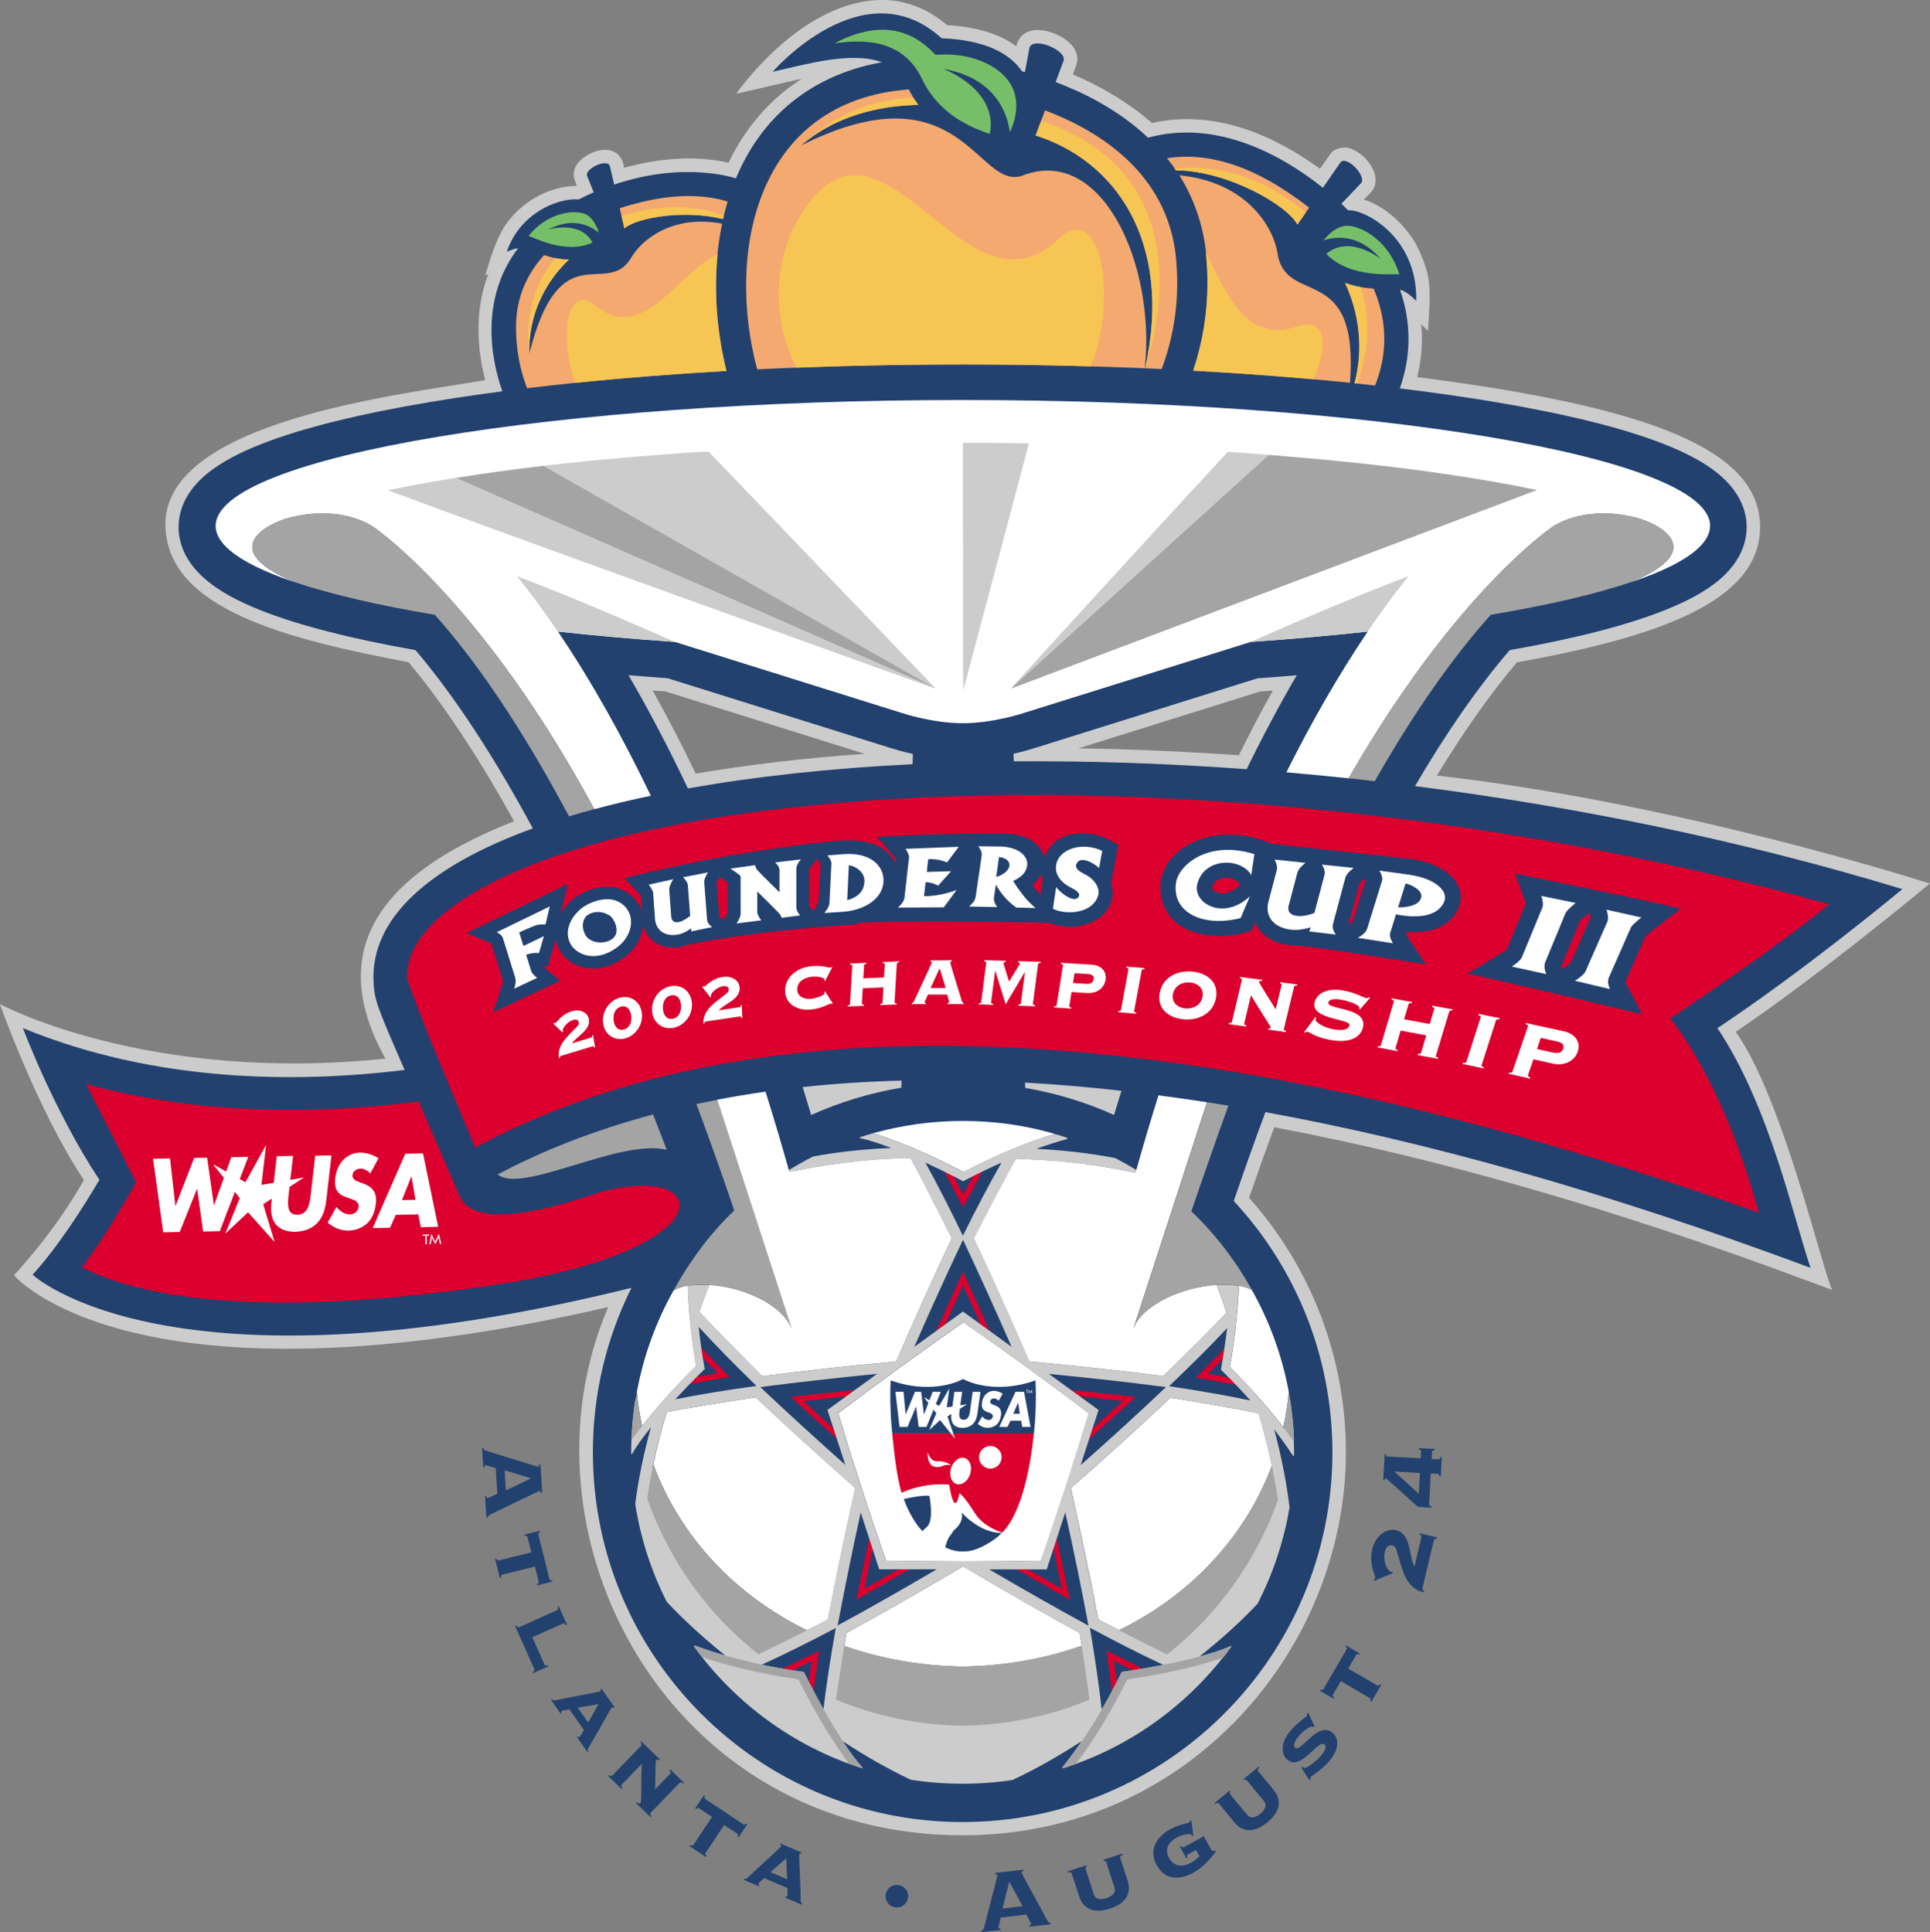<?xml version="1.0" encoding="UTF-8"?>
<!-- Created with Inkscape (http://www.inkscape.org/) -->
<svg width="49.952mm" height="50.015mm" version="1.1" viewBox="0 0 49.952 50.015" xmlns="http://www.w3.org/2000/svg">
 <rect x="0" y="0" width="49.952" height="50.015" fill="#808080" stroke="none"/>
 <g transform="translate(157.9 -17.909)">
  <path d="m-107.95 40.781s-6.473-2.09-12.76-2.796c0.687-1.133 1.382-2.116 2.07-2.93 3.683-0.661 6.294-1.584 6.294-3.503 0-1.98-2.768-3.1-8.874-3.881 0.131-0.53 0.14-0.987 0.104-1.367 0.076 0.075 0.175 0.171 0.175 0.171 0.074-1.144 0.089-1.396-0.26-2.148-0.206-0.434-0.749-1.05-1.399-1.252 0.19-0.2 0.295-0.255 0.303-0.508 8e-3 -0.256-0.254-0.672-0.655-0.815-0.184-0.066-0.429 0.019-0.5 0.121-0.126 0.18-0.159 0.223-0.284 0.403-0.048-0.034-0.083-0.058-0.1-0.069-1.175-0.83-2.333-1.238-3.443-1.214-0.272 6e-3 -0.542 0.041-0.807 0.1-0.507-0.451-1.237-0.917-2.047-1.257 0.053-0.142 0.117-0.287 0.117-0.395 0-0.105-0.035-0.212-0.104-0.31-0.198-0.279-0.689-0.488-1.03-0.438-0.318 0.047-0.419 0.277-0.445 0.415-0.43-0.32-1.029-0.503-1.79-0.548-0.557-0.47-1.183-0.691-1.862-0.646-2.029 0.136-3.597 2.421-3.597 2.421s1.594-0.367 1.698-0.39c-0.811 0.518-1.459 1.259-1.899 2.178-1.171-0.273-2.281 0.021-2.701 0.128-0.023-0.099-0.03-0.14-0.046-0.179-0.067-0.168-0.213-0.266-0.393-0.283-0.274-0.025-0.642 0.155-0.788 0.385-0.152 0.241-0.046 0.414 3e-3 0.536-6e-3 0.003-0.013 0.006-0.019 0.009-0.755 0.019-1.389 0.441-1.748 0.906-0.324 0.406-0.494 1.055-0.603 1.409 0 0 0.065-0.028 0.082-0.035-0.344 0.864-0.313 1.869-0.083 2.749-2.226 0.385-8.38 1.065-8.277 3.802 0.08 2.141 3.151 2.904 6.293 3.502 0.638 0.761 1.597 2.064 2.729 4.116-4.043 1.587-4.667 3.742-3.329 6.145-6.184 0.642-9.978-1.412-9.978-1.412s0.979 2.766 2.174 4.555c-0.755 1.35-1.809 2.464-1.809 2.464s3.041 3.664 15.38 0.823c-2.515 5.846 1.484 13.675 9.176 13.675 5.879 0 9.916-4.869 9.916-9.915 0-2.439-0.888-4.77-2.505-6.587 0.214-0.623 0.432-1.235 0.65-1.826 4.202 0.788 8.83 2.119 13.764 3.959l0.682 0.255c-0.234-0.4-1.273-4.965-2.5-6.684 2.206-1.495 5.025-3.841 5.025-3.841zm-17.006-4.997c-0.298 0.534-0.593 1.095-0.881 1.676-1.401-0.098-2.79-0.159-4.149-0.18 1.554-0.486 4.344-1.36 4.7-1.471 0.113-0.008 0.223-0.016 0.33-0.024zm-10.567 1.638c-1.561 0.111-3.026 0.283-4.371 0.513-0.362-0.754-0.735-1.474-1.113-2.151 0.107 0.008 0.217 0.016 0.331 0.024 0.461 0.144 3.788 1.186 5.154 1.614" fill="#ccc"/>
  <path d="m-111.04 50.728c-0.442-1.292-1.06-4.192-2.41-6.204 2.297-1.525 4.786-3.599 4.786-3.599-4.123-1.256-8.426-2.133-12.613-2.667 0.811-1.387 1.632-2.567 2.451-3.52 1.688-0.297 3.035-0.644 4.01-1.032 0.594-0.236 1.047-0.485 1.382-0.761 0.612-0.503 0.741-1.035 0.741-1.392 0-0.359-0.132-0.893-0.756-1.397-0.339-0.274-0.797-0.521-1.398-0.757-1.049-0.411-2.523-0.776-4.382-1.087-0.767-0.128-1.584-0.245-2.441-0.349 0.302-0.853 0.296-1.717 5e-3 -2.554 0.141 0.041 0.256 0.128 0.42 0.289 0.034-1.718-1.415-2.392-1.762-2.344-0.059-0.06-0.117-0.116-0.174-0.17l0.493-0.52c0.197-0.152-0.342-0.742-0.516-0.555l-0.456 0.66c-1.233-0.98-2.877-1.75-4.527-1.296-0.782-0.741-1.709-1.183-2.392-1.44l0.198-0.528c0.145-0.275-0.772-0.665-0.874-0.362l-0.117 0.632c-0.026-0.007-0.052-0.014-0.078-0.021-0.31-0.455-0.935-0.81-2.078-0.854-2.032-1.846-4.373 0.866-4.373 0.866 0.823-0.18 2.034-0.543 2.826-0.245-1.29 0.226-2.923 0.965-3.779 3.005-1e-3 0.003-1.31-0.463-3.15 0.161l-0.114-0.486c-0.08-0.201-0.688 0.096-0.58 0.278l0.165 0.409c-0.123 0.053-0.253 0.113-0.386 0.182-0.612-0.04-1.552 0.412-1.862 1.355 0.118-0.05 0.209-0.081 0.293-0.093-0.879 1.15-0.804 2.579-0.411 3.707-0.641 0.084-1.257 0.175-1.844 0.273-1.859 0.311-3.333 0.677-4.382 1.087-0.602 0.236-1.058 0.483-1.398 0.757-0.624 0.503-0.755 1.038-0.755 1.397 0 0.357 0.129 0.889 0.741 1.392 0.335 0.276 0.787 0.525 1.381 0.761 0.974 0.387 2.322 0.734 4.009 1.032 0.749 0.877 1.804 2.325 3.038 4.615-2.66 0.967-4.205 2.313-4.123 3.977 0.024 0.463 0.075 0.604 0.805 2.276-2.8 0.343-6.448 0.329-9.88-1.083 0 0 0.801 2.141 1.979 3.927 0 0-0.888 1.546-1.729 2.456 0 0 3.501 3.305 15.5 0.34-0.639 1.283-0.998 2.729-0.998 4.259 0 5.285 4.285 9.57 9.569 9.57 5.286 0 9.571-4.285 9.571-9.57 0-2.513-0.968-4.799-2.553-6.507 0.27-0.791 0.543-1.558 0.819-2.3 4.062 0.742 8.736 2.026 14.108 4.03zm-20.09-13.452c8e-3 -0.003 5.572-1.745 5.775-1.808 0.343-0.025 0.683-0.051 1.017-0.079-0.442 0.758-0.875 1.569-1.296 2.431-2.08-0.152-4.102-0.218-6.027-0.203l-7e-3 -0.196c0.279-0.064 0.478-0.126 0.538-0.145zm-5.995 8.773c0.808-0.087 1.66-0.144 2.559-0.168l-6e-3 0.185c-0.817 0.136-1.599 0.376-2.333 0.706-0.07-0.234-0.143-0.474-0.22-0.723zm-4.508-10.661c0.335 0.028 0.675 0.054 1.017 0.079 0.204 0.064 5.767 1.806 5.776 1.808 0.062 0.02 0.272 0.086 0.568 0.152l-9e-3 0.264c-2.115 0.105-4.074 0.317-5.815 0.628-0.497-1.05-1.011-2.028-1.537-2.931zm12.568 11.383c-0.724-0.325-1.495-0.563-2.301-0.7l-5e-3 -0.138c0.801 0.045 1.632 0.115 2.496 0.212-0.066 0.214-0.129 0.423-0.191 0.626zm-15.09 9.405-0.652 0.315-0.033-0.523zm-0.872 0.402c-0.036 0.014-0.236 0.111-0.247 0.111-0.017 0.001-0.032-0.012-0.037-0.051l-0.034 0.002 0.035 0.554 0.034-0.002c-2e-3 -0.034 0.014-0.052 0.079-0.084 0.416-0.201 1.235-0.6 1.258-0.601 0.028-0.002 0.035 0.018 0.04 0.048l0.034-0.003-0.046-0.733-0.034 0.002c-1e-3 0.025-5e-3 0.057-0.025 0.058-0.017 7.05e-4 -1.283-0.397-1.35-0.418-0.046-0.014-0.058-0.03-0.069-0.069l-0.034 0.002 0.031 0.498 0.034-0.002c-2e-3 -0.04 8e-3 -0.052 0.025-0.053 0.017-0.001 0.055 0.014 0.264 0.074zm1.348 2.204c5e-3 0.022 0.023 0.047 0.072 0.034l8e-3 0.033-0.399 0.099-8e-3 -0.033c0.049-0.012 0.053-0.042 0.048-0.064l-0.097-0.391-0.842 0.21c-0.038 0.009-0.038 0.044-0.034 0.075l-0.033 0.008-0.123-0.492 0.033-0.008c0.01 0.029 0.026 0.06 0.065 0.05l0.842-0.21-0.098-0.391c-5e-3 -0.022-0.023-0.047-0.072-0.034l-8e-3 -0.033 0.399-0.099 8e-3 0.033c-0.049 0.012-0.053 0.042-0.048 0.064zm0.195 0.81c0.036-0.016 0.03-0.05 0.015-0.09l0.031-0.014 0.215 0.481-0.031 0.014c-0.019-0.035-0.04-0.062-0.076-0.046l-0.792 0.354 0.315 0.705c9e-3 0.02 0.031 0.041 0.085 0.017l0.014 0.031-0.391 0.175-0.014-0.031c0.054-0.024 0.053-0.055 0.043-0.075l-0.5-1.118 0.031-0.014c0.02 0.037 0.041 0.065 0.077 0.049zm0.539 2.523 0.536-0.093-0.269 0.476zm0.244 1.141 0.028-0.019c-0.013-0.019-0.021-0.044-9e-3 -0.062 0.167-0.268 0.59-1.044 0.617-1.064 0.016-0.011 0.026-0.007 0.044 0.014l0.028-0.02-0.337-0.482-0.028 0.019c0.014 0.025 0.014 0.035-2e-3 0.046-0.033 0.023-0.633 0.122-1.193 0.24-0.021 0.004-0.043-0.012-0.055-0.03l-0.028 0.019 0.242 0.346 0.028-0.019c-6e-3 -0.009-0.021-0.03-3.5e-4 -0.044 0.025-0.018 0.153-0.028 0.204-0.043l0.374 0.536c-0.03 0.046-0.085 0.159-0.11 0.177-0.021 0.014-0.035-6e-3 -0.042-0.016l-0.028 0.019zm1.643 1.577c-0.028 0.028-9e-3 0.058 0.021 0.091l-0.024 0.024-0.374-0.363 0.023-0.024c0.021 0.019 0.061 0.055 0.084 0.03 0.045-0.047 0.01-0.528 0.04-1.016h-8e-3l-0.513 0.53c-0.028 0.029-9e-3 0.058 0.017 0.087l-0.023 0.024-0.346-0.335 0.024-0.024c0.028 0.023 0.058 0.041 0.086 0.012l0.744-0.769c0.028-0.029 9e-3 -0.058-0.019-0.089l0.024-0.024 0.482 0.466-0.024 0.025c-0.02-0.016-0.051-0.033-0.078-0.005-0.014 0.014-0.012 0.405-0.02 0.753l0.386-0.398c0.028-0.029 9e-3 -0.058-0.021-0.091l0.024-0.025 0.356 0.345-0.023 0.024c-0.035-0.03-0.065-0.047-0.092-0.018zm2.396 0.301c0.019 0.013 0.049 0.019 0.076-0.024l0.028 0.019-0.228 0.343-0.028-0.019c0.028-0.042 0.011-0.067-8e-3 -0.08l-0.335-0.223-0.48 0.723c-0.022 0.033 2e-3 0.059 0.026 0.078l-0.019 0.029-0.422-0.281 0.019-0.028c0.028 0.014 0.06 0.026 0.082-0.007l0.48-0.723-0.335-0.223c-0.019-0.012-0.048-0.018-0.076 0.024l-0.028-0.019 0.228-0.343 0.028 0.019c-0.028 0.042-0.011 0.067 8e-3 0.079zm0.705 1.239 0.407-0.362 0.023 0.546zm0.809 0.841 0.013-0.031c-0.021-0.009-0.041-0.027-0.041-0.048 7.1e-4 -0.315-0.049-1.198-0.036-1.229 8e-3 -0.018 0.018-0.02 0.045-0.011l0.013-0.031-0.541-0.232-0.013 0.031c0.025 0.014 0.03 0.023 0.023 0.041-0.015 0.036-0.473 0.437-0.888 0.832-0.015 0.015-0.042 0.012-0.063 0.004l-0.013 0.031 0.388 0.167 0.013-0.031c-0.011-0.005-0.034-0.015-0.024-0.038 0.012-0.028 0.115-0.104 0.151-0.144l0.6 0.258c-2e-3 0.054 0.012 0.18-7.1e-4 0.208-0.01 0.023-0.033 0.013-0.043 0.009l-0.013 0.031zm2.75-0.178c-0.024 0.16-0.172 0.271-0.332 0.248-0.161-0.024-0.269-0.171-0.246-0.332 0.024-0.16 0.169-0.269 0.33-0.246 0.161 0.024 0.272 0.17 0.248 0.331zm2.62-0.418 0.346 0.636-0.521 0.058zm0.444 0.852c0.015 0.035 0.122 0.23 0.123 0.241 2e-3 0.017-0.011 0.032-0.05 0.039l4e-3 0.034 0.551-0.062-4e-3 -0.033c-0.034 0.004-0.052-0.011-0.087-0.075-0.222-0.406-0.659-1.204-0.661-1.227-3e-3 -0.028 0.015-0.036 0.046-0.042l-3e-3 -0.034-0.731 0.082 4e-3 0.034c0.025 0 0.057 0.002 0.059 0.022 1e-3 0.017-0.334 1.301-0.351 1.369-0.012 0.047-0.027 0.06-0.066 0.072l4e-3 0.034 0.495-0.055-3e-3 -0.034c-0.04 0.004-0.052-0.005-0.054-0.022-2e-3 -0.017 0.011-0.055 0.06-0.267zm1.171-1.064c-0.012-0.038-0.049-0.035-0.093-0.023l-0.01-0.032 0.483-0.156 0.01 0.032c-0.015 0.008-0.042 0.025-0.03 0.063l0.211 0.651c0.044 0.137 0.174 0.154 0.329 0.103 0.156-0.05 0.251-0.14 0.207-0.277l-0.211-0.651c-0.012-0.038-0.044-0.036-0.061-0.034l-0.01-0.032 0.482-0.156 0.011 0.032c-0.042 0.016-0.074 0.036-0.062 0.073l0.191 0.589c0.092 0.284 0.015 0.575-0.457 0.728-0.472 0.152-0.705-0.038-0.797-0.322zm3.42-0.963 0.187 0.338c0.018 0.032 0.053 0.055 0.082 0.038l0.022-0.012 0.017 0.03c-0.108 0.166-0.327 0.41-0.574 0.545-0.384 0.212-0.746 0.187-0.958-0.198-0.212-0.385 8e-3 -0.731 0.343-0.917 0.126-0.07 0.239-0.109 0.329-0.133 0.09-0.024 0.151-0.035 0.168-0.045 0.025-0.013 0.023-0.029 0.029-0.048l0.032-0.012 0.051 0.396-0.038 0.002-0.01-0.017c-0.033-0.059-0.264 7.05e-4 -0.382 0.066-0.21 0.116-0.325 0.298-0.198 0.527 0.129 0.234 0.353 0.243 0.567 0.124 0.081-0.044 0.155-0.098 0.218-0.169l-0.088-0.16-0.207 0.114c-0.04 0.022-0.023 0.064-0.012 0.084l-0.03 0.017-0.169-0.306 0.03-0.016c0.011 0.02 0.038 0.056 0.077 0.035zm0.393-0.846c-0.025-0.03-0.059-0.014-0.095 0.013l-0.022-0.026 0.391-0.322 0.021 0.026c-0.011 0.013-0.03 0.039-5e-3 0.069l0.436 0.528c0.091 0.111 0.218 0.079 0.344-0.025 0.126-0.104 0.182-0.223 0.09-0.333l-0.436-0.528c-0.025-0.03-0.054-0.017-0.069-0.009l-0.021-0.025 0.391-0.323 0.021 0.026c-0.033 0.031-0.056 0.061-0.031 0.091l0.394 0.478c0.19 0.23 0.225 0.53-0.157 0.845-0.382 0.316-0.67 0.224-0.86-0.006zm2.129-0.935 0.036-0.017c7e-3 0.006 0.011 0.013 0.022 0.022 0.056 0.047 0.321-0.152 0.468-0.326 0.046-0.054 0.157-0.203 0.073-0.274-0.167-0.142-0.6 0.699-0.961 0.393-0.133-0.113-0.212-0.398 0.084-0.748 0.173-0.205 0.379-0.333 0.418-0.38 0.02-0.024 0.014-0.051 0.015-0.07l0.029-0.016 0.161 0.358-0.036 0.017c-7e-3 -0.005-0.013-0.014-0.022-0.022-0.021-0.018-0.208 0.085-0.331 0.229-0.045 0.054-0.208 0.245-0.113 0.325 0.152 0.129 0.591-0.706 0.965-0.389 0.167 0.142 0.192 0.41-0.087 0.739-0.175 0.206-0.456 0.381-0.471 0.399-0.016 0.019-0.014 0.047-0.012 0.074l-0.026 0.019zm1.171-3.053c0.011-0.019 0.016-0.049-0.028-0.075l0.017-0.029 0.355 0.207-0.017 0.029c-0.044-0.025-0.068-0.007-0.079 0.012l-0.204 0.348 0.749 0.437c0.034 0.02 0.059-0.005 0.076-0.03l0.029 0.017-0.255 0.438-0.029-0.017c0.013-0.028 0.023-0.062-0.011-0.081l-0.749-0.437-0.203 0.348c-0.011 0.019-0.016 0.049 0.028 0.075l-0.017 0.029-0.355-0.207 0.017-0.029c0.044 0.026 0.067 0.007 0.079-0.012zm1.935-2.893c0.01-0.044 3e-3 -0.063-0.047-0.083l7e-3 -0.033 0.45 0.107-8e-3 0.033c-0.053-0.007-0.07 0.012-0.083 0.067l-0.289 1.217c-8e-3 0.035 7e-4 0.058 0.05 0.07l-8e-3 0.033c-0.515-0.099-0.581-0.696-0.719-1.105-0.019-0.063-0.044-0.095-0.107-0.109-0.068-0.016-0.156 0.024-0.189 0.161-0.06 0.255 0.075 0.504 0.146 0.521 0.011 0.003 0.029 0.001 0.044-0.001l0.017 0.039-0.477 0.194-0.015-0.035c0.013-0.009 0.029-0.022 0.034-0.044 0.014-0.058-0.171-0.327-0.072-0.744 0.074-0.313 0.338-0.548 0.612-0.483 0.405 0.096 0.325 0.667 0.477 0.941zm-0.065-1.139-0.625-0.57 3.5e-4 -0.006 0.655 0.036zm0.328 0.359 2e-3 -0.034c-0.054-0.003-0.064-0.032-0.062-0.054l0.043-0.796 0.177 0.009c0.039 0.002 0.045 0.036 0.047 0.062l0.034 0.002 0.028-0.5-0.034-0.002c-5e-3 0.031-0.015 0.064-0.054 0.062l-0.177-0.01 0.01-0.177c1e-3 -0.023 0.014-0.05 0.067-0.047l2e-3 -0.034-0.407-0.023-2e-3 0.034c0.05 0.003 0.06 0.031 0.059 0.054l-0.01 0.177-0.88-0.048c-0.017-0.001-0.019-0.024-0.019-0.06l-0.034-0.002-0.037 0.67 0.034 0.002c5e-3 -0.028 8e-3 -0.05 0.025-0.049 0.022 0.001 0.56 0.496 0.839 0.745l0.349 0.019" fill="#22416f"/>
  <g fill="#f4a970">
   <path d="m-131.42 22.448c-1.18 0.452-1.578-2.86-5.737-0.777 0.854-0.751 1.998-1.028 3.027-1.047-0.092-0.122-0.175-0.255-0.247-0.4-3.96 0.292-4.733 4.234-3.926 7.246 1.714-0.083 3.5-0.126 5.317-0.126 1.606 0 3.187 0.034 4.716 0.099 0.288-2.7-1.115-5.774-3.15-4.995"/>
   <path d="m-127.46 24.609c-0.209-2.234-2.033-3.331-3.393-3.843l-0.244 0.65c2.035 0.64 3.567 2.717 2.835 6.027 0.143 6e-3 0.286 0.012 0.428 0.019 0.321-0.851 0.471-1.81 0.373-2.853"/>
   <path d="m-141.74 23.82c0.32-0.275 1.527-0.489 2.553-0.242 0.035-0.154 0.074-0.304 0.119-0.452-0.633-0.195-1.423-0.204-2.392 0.056 0 0-0.157 0.035-0.401 0.118l0.121 0.52"/>
   <path d="m-139.21 23.699c-1.302-0.248-2.093 0.436-2.347 0.871-0.639 1.092-1.84-0.679-2.643 2.489-0.022-1.006 0.415-1.85 1.024-2.428-0.196-0.005-0.411-0.039-0.642-0.119-0.412 0.454-0.714 1.048-0.726 1.814-8e-3 0.595 0.097 1.142 0.286 1.632 1.594-0.193 3.33-0.342 5.157-0.446-0.012-0.049-0.025-0.099-0.036-0.149-0.288-1.249-0.309-2.529-0.073-3.664"/>
  </g>
  <path d="m-132.98 27.344c1.119 0 2.226 0.016 3.311 0.048 0.299-0.739 0.358-1.511 0.34-2.033-0.037-1.129-0.489-1.918-1.173-1.264-2.372 2.266-4.423-3.649-6.477-0.91-0.933 1.245-0.987 2.914-0.309 4.241 1.401-0.054 2.844-0.082 4.307-0.082" fill="#f7c554"/>
  <path d="m-143.01 27.819c1.24-0.127 2.552-0.23 3.914-0.307-0.012-0.049-0.025-0.099-0.036-0.149-0.223-0.965-0.286-1.949-0.194-2.87-1 0.429-1.913 2.349-3.176 1.32-0.499-0.406-0.763 0.153-0.727 0.92 0.013 0.289 0.07 0.686 0.22 1.085" fill="#f7c554"/>
  <path d="m-143.72 23.854c0.643-0.335 1.088-0.113 1.321 0.081-0.089-0.284-0.228-0.455-0.417-0.507-0.311-0.086-0.953 0.019-1.405 0.591 0.102 0.012 0.936 0.492 1.657 0.171-0.313-0.597-1.156-0.336-1.156-0.336" fill="#76bf68"/>
  <path d="m-141.74 23.82c0.32-0.275 1.526-0.489 2.553-0.242 6e-3 -0.027 0.012-0.054 0.019-0.081 3.6e-4 -0.002 7.1e-4 -0.004 1e-3 -0.005-0.758-0.284-1.65-0.314-2.646 0.016l0.073 0.313" fill="#f7c554"/>
  <path d="m-143.18 24.631c-0.111-0.003-0.228-0.015-0.351-0.04-0.559 0.673-0.782 1.554-0.673 2.468-0.022-1.006 0.415-1.85 1.024-2.428" fill="#f7c554"/>
  <g fill="#f4a970">
   <path d="m-124.32 23.721 0.302-0.436c-0.217-0.175-0.362-0.269-0.362-0.269-1.262-0.898-2.374-1.162-3.314-1.011 0.081 0.101 0.157 0.205 0.229 0.311 1.367 0.018 2.886 0.911 3.146 1.405"/>
   <path d="m-122.96 27.818c0.24-3.171-1.657-1.951-1.875-3.353-0.097-0.628-0.746-1.837-2.542-2.019 0.393 0.625 0.63 1.326 0.702 2.091 0.022 0.231 0.033 0.461 0.033 0.689 0 0.784-0.126 1.551-0.37 2.278 1.412 0.078 2.771 0.183 4.053 0.314"/>
   <path d="m-123.09 25.232c0.354 0.759 0.49 1.673 0.246 2.599 0.179 0.019 0.357 0.038 0.533 0.058 0.017-0.043 0.033-0.086 0.049-0.131 0.315-0.884 0.206-1.691-0.087-2.38-0.281-0.013-0.527-0.068-0.74-0.146"/>
  </g>
  <path d="m-126.65 25.226c0 0.784-0.126 1.551-0.37 2.278 1.073 0.059 2.115 0.134 3.116 0.224 9e-3 -0.02 0.017-0.04 0.025-0.059 0.354-0.832 0.293-1.558-0.425-1.315-1.383 0.47-1.84-0.863-2.389-1.917 4e-3 0.033 7e-3 0.066 0.01 0.099 0.022 0.231 0.033 0.461 0.033 0.689" fill="#f7c554"/>
  <path d="m-122.97 23.756c-0.229-0.024-0.455 0.102-0.675 0.376 0.339-0.113 0.923-0.164 1.484 0.482 0 0-0.811-0.65-1.413-0.131 0.652 0.664 1.773 0.498 1.891 0.528-0.249-0.822-0.907-1.214-1.286-1.255" fill="#76bf68"/>
  <path d="m-124.32 23.721 0.216-0.312c-1.116-0.931-2.289-1.254-3.393-1.137 0.01 0.015 0.02 0.03 0.03 0.045 1.367 0.018 2.886 0.911 3.146 1.405" fill="#f7c554"/>
  <path d="m-122.84 27.83c0.019 0.002 0.039 0.004 0.058 6e-3 0.317-0.817 0.364-1.685 0.098-2.496-0.145-0.026-0.279-0.064-0.402-0.108 0.354 0.759 0.49 1.673 0.246 2.599" fill="#f7c554"/>
  <path d="m-131.75 20.078c-0.303-0.497-1.044-0.8-1.843-0.755l-0.096 0.005-0.067-0.069c-0.586-0.598-1.312-0.735-2.158-0.407-0.136 0.053-0.265 0.114-0.384 0.178 0.292-0.041 0.591-0.061 0.879-0.031 0.65 0.068 1.115 0.388 1.38 0.95 0.271 0.574 0.743 1.009 1.402 1.293 0.125 0.054 0.245 0.097 0.355 0.132 0.229-1.152-1.205-1.683-1.205-1.683 1.355 0.238 1.66 1.158 1.726 1.64 0.054-0.121 0.096-0.239 0.124-0.353 0.08-0.339 0.043-0.645-0.114-0.901" fill="#76bf68"/>
  <path d="m-129.12 61.685c-0.068-0.526-0.141-1.046-0.141-1.046s0.463 0.232 0.935 0.463c-0.098 0.017-0.187 0.032-0.264 0.044-0.156-0.077-0.316-0.158-0.481-0.243 0.028 0.186 0.053 0.367 0.076 0.542-0.035 0.068-0.076 0.149-0.125 0.24zm-8.261-0.537c0.159-0.078 0.322-0.158 0.49-0.242-0.028 0.183-0.055 0.361-0.079 0.533 0.035 0.068 0.076 0.148 0.123 0.237 0.072-0.521 0.148-1.033 0.148-1.033s-0.471 0.232-0.949 0.461c0.101 0.018 0.191 0.033 0.267 0.044zm-2.328-8.086c0.123 0.128 0.25 0.259 0.382 0.392-0.183 0.03-0.36 0.059-0.532 0.089-0.054 0.054-0.117 0.119-0.187 0.191 0.517-0.093 1.028-0.178 1.028-0.178s-0.366-0.377-0.731-0.761c0.015 0.102 0.028 0.191 0.04 0.267zm3.381 1.822c-0.262-0.236-0.519-0.471-0.773-0.705 0.359-0.042 0.726-0.083 1.099-0.123l0.231-0.168c-0.843 0.09-1.663 0.182-1.663 0.182s0.582 0.532 1.194 1.085zm6.146-0.997 0.23 0.168c0.387 0.041 0.755 0.081 1.111 0.123-0.254 0.234-0.517 0.473-0.785 0.715l-0.086 0.269c0.618-0.557 1.205-1.092 1.205-1.092s-0.816-0.091-1.675-0.182zm-3.251-1.698c0.151-0.339 0.304-0.676 0.457-1.008 0.148 0.324 0.3 0.658 0.455 1.008l0.231 0.167c-0.35-0.782-0.686-1.526-0.686-1.526s-0.343 0.755-0.688 1.526zm-1.212 6.341c-0.303 0.175-0.596 0.342-0.882 0.502 0.068-0.338 0.138-0.682 0.212-1.028l-0.088-0.271c-0.171 0.809-0.329 1.583-0.329 1.583s0.659-0.375 1.372-0.786zm4.011-0.531c0.074 0.35 0.145 0.695 0.213 1.034-0.289-0.162-0.584-0.33-0.883-0.502h-0.285c0.709 0.408 1.374 0.787 1.374 0.787s-0.159-0.776-0.332-1.589zm-2.081-9.646c-0.084 0.156-0.171 0.317-0.257 0.483-0.084-0.165-0.166-0.325-0.247-0.479-0.068-0.035-0.149-0.075-0.239-0.12 0.246 0.464 0.483 0.925 0.483 0.925s0.247-0.464 0.502-0.929c-0.092 0.044-0.174 0.085-0.242 0.12zm6.619 5.213c-0.174-0.032-0.353-0.064-0.538-0.096 0.132-0.13 0.258-0.257 0.38-0.381 0.012-0.076 0.026-0.165 0.041-0.264-0.366 0.376-0.731 0.744-0.731 0.744s0.517 0.092 1.038 0.192c-0.071-0.074-0.135-0.14-0.189-0.194" fill="#db002d"/>
  <path d="m-137.16 21.671c0.854-0.751 1.998-1.028 3.027-1.047-0.045-0.06-0.089-0.123-0.129-0.189-1.082 0.045-2.015 0.424-2.898 1.236" fill="#f7c554"/>
  <path d="m-128.26 27.444c1e-3 3.52e-4 4e-3 3.52e-4 5e-3 3.52e-4 0.821-2.709 0.397-5.372-2.696-6.411l-0.144 0.383c2.036 0.64 3.568 2.717 2.835 6.027" fill="#f7c554"/>
  <path d="m-142.61 48.849c-1.477 0.494-3.04 0.803-3.395 0.025h-3.5e-4c-0.435-1.012-0.783-1.814-1.063-2.456-2.042 0.27-5.264 0.462-8.605-0.446 0.326 0.631 1.294 2.54 1.294 2.54s-0.74 1.35-1.403 2.201c2.582 1.319 7.457 0.997 11.26 0.365 5.701-1.017 4.856-3.215 1.911-2.229" fill="#db002d"/>
  <path d="m-145.02 48.31c0.626 0.521 3.143-0.931 4.376-0.637-0.07-0.19-0.231-0.606-0.354-0.915-1.565 0.419-2.896 0.957-4.022 1.552" fill="#a4a4a4"/>
  <g fill="#db002d">
   <path d="m-122.71 40.764c-0.014 0.051-0.25 0.937-0.289 1.085 0.028-0.015 0.085-0.049 0.1-0.061 0.058-0.186 0.276-0.886 0.35-1.124-7e-4 -0.001-5e-3 -0.007-0.011-0.017-0.05 0.035-0.134 0.099-0.15 0.117"/>
   <path d="m-139.27 40.616s-0.074 0.113-0.082 0.134c4e-3 0.055 0.061 0.804 0.068 0.893 8e-3 0.005 0.049 0.031 0.106 0.067 0 0 0.101-0.149 0.11-0.17 0-0.045-3.5e-4 -0.582-3.5e-4 -0.793-0.034-0.024-0.202-0.131-0.202-0.131"/>
   <path d="m-136.96 40.421c0 0.051 3.5e-4 0.899 3.5e-4 0.944 3e-3 0.004 0.059 0.065 0.12 0.129 0 0 0.114-0.213 0.124-0.249 8e-3 -0.143 0.044-0.758 0.054-0.937-4e-3 -0.005-9e-3 -0.085-0.088-0.17-0.197 0.257-0.198 0.255-0.211 0.282"/>
   <path d="m-126.53 40.884c-0.016 0.061 0.274 0.345 0.718-0.06-0.067-0.242-0.623-0.296-0.718 0.06"/>
   <path d="m-130.97 41.066c0.031-0.2 0.059-0.382 0.062-0.401-0.013-0.04-0.022-0.079-0.029-0.119-0.064 0.089-0.148 0.187-0.242 0.281 0.085 0.111 0.157 0.189 0.208 0.24"/>
   <path d="m-110.56 41.316c-15-4.169-31.319-3.406-35.804 0.202-0.684 0.551-1.01 1.111-1.001 1.712 0.114 0.42 0.919 2.396 1.765 4.389 5.374-2.925 15.341-4.673 33.221 1.683-0.948-3.49-2.294-5.027-2.294-5.027s2.81-1.864 4.113-2.958zm-20.175 0.488c-0.869-0.043-4.022-0.064-4.844-0.014-0.183 0.043-0.25 0.054-0.386 0.064l-0.458 0.03c-1.236 0.089-2.981 0.313-3.728 0.495-0.321 0.13-0.948 0.078-1.101-0.527-0.023 0.303-0.185 0.6-0.446 0.807-0.45 0.358-0.989 0.422-1.407 0.168-0.221-0.135-0.368-0.35-0.411-0.6l-0.209 0.71-0.134-0.017 0.456 0.377-1.735 0.818s0.262-0.755 0.258-0.811c-0.042-0.134-0.25-0.805-0.301-0.968-0.022-0.009-0.639-0.277-0.639-0.277l2.614-1.268s-0.155 0.651-0.183 0.772c0.075-0.132 0.178-0.257 0.307-0.368 0.253-0.218 0.947-0.54 1.473-0.142 0.161 0.121 0.271 0.281 0.325 0.465-0.013-0.169-0.028-0.377-0.032-0.424-0.011-0.024-0.422-0.452-0.422-0.452 2.07-0.527 3.975-0.805 5.31-0.95 0.921-0.101 1.391 0.042 1.702 0.543 5e-3 -0.047 9e-3 -0.08 0.01-0.094-6e-3 -0.011-0.483-0.568-0.483-0.568 1.728-0.099 3.113-0.09 3.119-0.09 0.846-0.017 1.078 0.3 1.214 0.594 0.145-0.3 0.389-0.599 0.986-0.599 0.479 0 0.802 0.24 0.923 0.306 0 0-0.163 0.856-0.191 0.992 0.265 0.722-0.621 1.369-1.585 1.03zm10.569-0.356c-0.126 0.26-0.461 0.65-1.32 0.583-8e-3 0.026-0.016 0.051-0.023 0.072 9e-3 0.014 0.519 0.773 0.519 0.773s-2.561-0.422-3.38-0.496c-0.462 6e-3 -0.885-0.217-1.051-0.586l-0.089 0.209c-0.962 0.32-2.323 0.105-2.356-1.102-0.027-0.988 1.329-1.799 2.865-1.156l-3.6e-4 0.003 3.636 0.399c0.574 0.083 1.006 0.322 1.184 0.657 0.11 0.208 0.116 0.436 0.016 0.643zm4.76 2.712s-4.409-1.049-4.52-1.046c0 0 0.991-0.578 1.028-0.632 0.024-0.058 0.449-1.088 0.491-1.19-4e-3 -0.015-0.28-0.769-0.28-0.769s3.768 0.762 4.277 0.913c0 0-0.868 0.671-0.901 0.704-0.087 0.197-0.43 0.977-0.524 1.189 0.028 0.054 0.43 0.83 0.43 0.83"/>
   <path d="m-116.76 41.538-0.094 0.077c-0.055 0.045-0.12 0.103-0.153 0.137-0.035 0.085-0.451 1.091-0.49 1.184 7e-4 0.002 1e-3 0.004 2e-3 6e-3s9e-3 0.018 0.022 0.045l0.105-0.064c0.041-0.025 0.092-0.063 0.117-0.086 0.079-0.179 0.424-0.965 0.523-1.191-3e-3 -0.016-7e-3 -0.035-0.012-0.049 0-7.06e-4 -8e-3 -0.023-0.02-0.059"/>
  </g>
  <g fill="#fff">
   <path d="m-113.64 31.521c0 0.781-1.636 1.499-4.362 2.06 0.892-0.183 1.667-0.384 2.306-0.598 2.195-0.903 0.533-1.61 0.039-1.696-0.085-0.019-1.143-0.292-2.036 0.242 0 0-1.022 0.675-2.49 2.433-0.83 0.994-1.802 2.334-2.812 4.094-0.54-0.057-1.077-0.109-1.611-0.155 0.64-1.28 1.343-2.516 2.106-3.643-0.955 0.104-1.968 0.194-3.029 0.268l-5.885 1.843s-0.782 0.261-1.566 0.261c-0.784 0-1.566-0.261-1.566-0.261l-5.885-1.843c-1.06-0.074-2.073-0.164-3.028-0.268 0.883 1.304 1.685 2.755 2.403 4.249-0.51 0.107-0.998 0.224-1.462 0.349-0.02-0.036-0.04-0.072-0.059-0.109-5e-3 -0.009-0.01-0.018-0.015-0.027-0.066-0.12-0.131-0.238-0.196-0.355-5e-3 -0.008-9e-3 -0.016-0.014-0.024-0.066-0.118-0.132-0.234-0.198-0.348-2e-3 -0.005-5e-3 -0.009-8e-3 -0.014-0.994-1.722-1.95-3.038-2.768-4.017h-3.5e-4c-1.468-1.758-2.49-2.433-2.49-2.433-0.893-0.534-1.95-0.261-2.036-0.242-0.493 0.086-2.155 0.793 0.039 1.696 0.145 0.049 0.298 0.097 0.458 0.144-1.599-0.474-2.513-1.022-2.513-1.606 0-1.799 8.86-3.257 19.339-3.257 10.48 0 19.34 1.458 19.34 3.257zm-16.989 15.75c-7e-3 -0.009-0.015-0.017-0.021-0.025-0.74-0.209-1.522-0.32-2.329-0.32-0.794 0-1.563 0.108-2.293 0.31-5e-3 0.005-8e-3 0.009-0.012 0.014 0.064 0.019 1.02 0.31 2.321 0.999 0.875-0.449 1.659-0.778 2.335-0.978zm-5.578 7.222c0.409 1.356 0.815 2.605 1.238 3.815 1.345 0.027 2.694 0.027 4.012 7.05e-4 0.44-1.267 0.857-2.551 1.24-3.816-0.965-0.734-2-1.486-3.246-2.356-1.168 0.816-2.231 1.588-3.244 2.357zm3.232 3.961c-1.128 0.669-2.119 1.235-3.021 1.727-0.017 0.104-0.035 0.216-0.054 0.334 0.945 0.331 1.977 0.518 3.068 0.534 1.095-0.016 2.13-0.205 3.077-0.537-0.018-0.116-0.035-0.228-0.051-0.331-0.939-0.515-1.954-1.095-3.02-1.727zm-5.371-4.375c-0.721 0.11-1.857 0.29-2.295 0.382-0.147 0.47-0.26 0.927-0.349 1.356 0.689 1.864 2.11 3.383 3.976 4.295 0.194-0.098 0.38-0.193 0.543-0.276 0.206-1.088 0.444-2.233 0.708-3.409-0.898-0.79-1.766-1.579-2.583-2.349zm10.74 0.009c-0.778 0.737-1.644 1.524-2.579 2.341 0.268 1.182 0.508 2.326 0.71 3.404 0.161 0.083 0.344 0.179 0.536 0.277 1.853-0.907 3.266-2.413 3.959-4.261-0.108-0.518-0.223-0.926-0.34-1.354-0.439-0.098-1.566-0.288-2.286-0.406zm2.104-2.791c-0.105-0.048-0.217-0.087-0.332-0.116-0.015 0.43-0.068 1.179-0.235 2.115 0.554 0.553 1.016 1.074 1.383 1.556 0.065-0.297 0.114-0.603 0.142-0.914-0.174-0.943-0.502-1.833-0.958-2.641zm-14.381 1.976c-0.129-0.782-0.202-1.484-0.217-2.096-0.126 0.032-0.248 0.076-0.364 0.132-0.453 0.805-0.779 1.691-0.952 2.631 0.028 0.3 0.073 0.593 0.135 0.881 0.268-0.345 0.738-0.906 1.397-1.548"/>
   <path d="m-149.74 47.82-0.116 1.008c-0.029 0.249-0.075 0.521-0.347 0.526-0.272 0.006-0.256-0.266-0.227-0.515l0.024-0.206 0.374-0.243-0.354 0.061 0.071-0.62-0.421 0.008-0.079 0.687-0.319 0.055 0.12-1.032-0.533 0.963-0.147-0.082 0.22-0.575-0.438 0.009-0.135 0.372-0.341-0.19 0.282 0.356-0.254 0.705h-4e-3l-0.176-1.23-0.335 0.007-0.482 1.242-4e-3 3.53e-4 -0.139-1.23-0.439 0.009 0.263 1.903 0.428-0.008 0.445-1.114h5e-3l0.156 1.103 0.43-0.009 0.391-1.019 0.127 0.162-0.374 0.92 0.588-0.552 0.687 0.768-0.295-0.978 0.224-0.145c-0.027 0.241-0.043 0.479 0.095 0.656 0.118 0.155 0.324 0.206 0.514 0.203 0.189-0.004 0.409-0.064 0.563-0.224 0.182-0.188 0.219-0.431 0.247-0.677l0.124-1.077-0.422 0.009"/>
   <path d="m-148.51 48.541-0.103-0.036c-0.068-0.027-0.176-0.068-0.164-0.18 0.013-0.107 0.121-0.162 0.198-0.164 0.102-0.002 0.195 0.047 0.263 0.122l0.212-0.389c-0.132-0.093-0.325-0.151-0.486-0.147-0.324 0.006-0.587 0.265-0.631 0.653-0.043 0.372 0.121 0.451 0.375 0.533 0.086 0.029 0.244 0.074 0.228 0.215-0.015 0.135-0.126 0.194-0.224 0.197-0.143 0.003-0.258-0.084-0.351-0.191l-0.226 0.403c0.15 0.134 0.34 0.212 0.543 0.208 0.161-0.004 0.337-0.06 0.479-0.189 0.143-0.131 0.205-0.327 0.226-0.518 0.036-0.31-0.123-0.442-0.339-0.516"/>
   <path d="m-147.41 47.775-0.843 1.925 0.447-0.009 0.15-0.335 0.581-0.011 0.067 0.331 0.449-0.009-0.392-1.901zm-0.086 1.199 0.244-0.612h4e-3l0.102 0.606-0.35 0.007"/>
   <path d="m-146.89 50.117 0.036-0.001-4e-3 -0.221 0.067-0.001-1e-3 -0.029-0.17 0.004 1e-3 0.029 0.067-0.002 3e-3 0.222"/>
   <path d="m-146.54 49.849-0.094 0.201-0.101-0.197-0.053 0.262 0.036-0.001 0.03-0.166h1e-3l0.088 0.17 0.082-0.173 7.1e-4 -3.53e-4 0.036 0.165 0.036-0.001-0.062-0.26"/>
   <path d="m-142.61 44.771c0.029-0.009 0.039-0.02 0.038-0.059l0.022-0.007 0.052 0.317-0.022 6e-3c-0.01-0.036-0.026-0.039-0.062-0.028l-0.798 0.242c-0.023 0.007-0.034 0.022-0.029 0.056l-0.022 6e-3c-0.072-0.352 0.266-0.6 0.474-0.828 0.033-0.033 0.044-0.06 0.037-0.104-7e-3 -0.048-0.053-0.087-0.144-0.061-0.167 0.053-0.279 0.223-0.271 0.272 0 0.008 6e-3 0.018 0.011 0.027l-0.019 0.024-0.235-0.226 0.018-0.022c8e-3 0.005 0.02 0.01 0.035 0.006 0.037-0.011 0.149-0.22 0.422-0.304 0.205-0.063 0.412 0.017 0.445 0.208 0.046 0.286-0.315 0.435-0.44 0.624zm0.784-0.804c0.161-0.042 0.247 0.093 0.264 0.24 0.017 0.145-0.034 0.314-0.195 0.354-0.16 0.038-0.246-0.095-0.262-0.241-0.017-0.145 0.034-0.313 0.194-0.353zm-0.026-0.233c-0.272 0.07-0.474 0.352-0.439 0.654 0.034 0.301 0.288 0.471 0.561 0.404 0.273-0.067 0.479-0.351 0.443-0.655-0.035-0.303-0.291-0.473-0.565-0.403zm1.322-0.059c0.164-0.033 0.245 0.106 0.257 0.256 0.011 0.149-0.048 0.318-0.214 0.349-0.165 0.032-0.246-0.109-0.256-0.257-0.011-0.147 0.048-0.316 0.213-0.348zm-0.019-0.236c-0.279 0.055-0.496 0.333-0.474 0.64 0.023 0.307 0.273 0.492 0.553 0.437 0.282-0.054 0.501-0.331 0.478-0.641-0.023-0.31-0.275-0.493-0.557-0.436zm1.779 0.544c0.031-0.005 0.042-0.015 0.047-0.055l0.023-0.003 0.011 0.334-0.023 0.003c-6e-3 -0.037-0.021-0.044-0.06-0.037l-0.862 0.127c-0.025 0.003-0.038 0.016-0.036 0.053l-0.024 0.004c-0.028-0.375 0.356-0.58 0.601-0.784 0.038-0.032 0.055-0.057 0.053-0.102-1e-3 -0.053-0.044-0.101-0.141-0.086-0.181 0.028-0.32 0.187-0.319 0.238 3.5e-4 0.009 5e-3 0.021 9e-3 0.031l-0.023 0.022-0.214-0.272 0.021-0.019c8e-3 0.006 0.02 0.013 0.036 0.011 0.04-0.006 0.184-0.205 0.479-0.25 0.221-0.035 0.427 0.082 0.435 0.285 0.01 0.303-0.385 0.402-0.54 0.579zm2.223-0.677-0.021-0.014c3e-3 -0.008 5e-3 -0.016 5e-3 -0.031 1e-3 -0.042-0.154-0.083-0.324-0.068-0.163 0.014-0.374 0.105-0.379 0.319-5e-3 0.212 0.204 0.268 0.367 0.253 0.07-0.005 0.34-0.083 0.341-0.145 1e-3 -0.013-7e-3 -0.02-0.012-0.03l0.023-0.017 0.201 0.311-0.025 0.018c-6e-3 -0.014-0.013-0.016-0.028-0.015-0.042 0.004-0.231 0.133-0.532 0.156-0.321 0.027-0.656-0.132-0.648-0.504 8e-3 -0.372 0.352-0.59 0.673-0.618 0.161-0.015 0.276-0.005 0.356 0.011 0.078 0.017 0.119 0.029 0.139 0.026 0.012 0 0.023-0.007 0.031-0.019l0.022 0.004zm1.799 0.543c-1e-3 0.019 4e-3 0.034 0.056 0.036l-1e-3 0.026-0.427 0.016 1e-3 -0.024c0.052-0.006 0.059-0.023 0.061-0.041l0.023-0.393-0.535 0.023-0.024 0.392c0 0.019 5e-3 0.034 0.056 0.036l-2e-3 0.026-0.421 0.017 1e-3 -0.025c0.051-0.007 0.058-0.021 0.06-0.041l0.058-0.983c1e-3 -0.019-4e-3 -0.034-0.055-0.036l1e-3 -0.026 0.421-0.02-1e-3 0.026c-0.051 0.006-0.059 0.021-0.06 0.041l-0.02 0.336 0.536-0.024 0.02-0.337c7e-4 -0.019-4e-3 -0.035-0.056-0.036l2e-3 -0.025 0.426-0.02-1e-3 0.024c-0.052 0.007-0.059 0.023-0.06 0.043zm1.168-0.876 0.156 0.51-0.391 0.004zm0.195 0.682c5e-3 0.029 0.054 0.187 0.053 0.195-1e-3 0.012-0.012 0.023-0.043 0.026l-1e-3 0.025 0.417-0.001 3e-3 -0.026c-0.026 3.53e-4 -0.037-0.013-0.054-0.065-0.101-0.328-0.3-0.97-0.297-0.988 1e-3 -0.021 0.016-0.026 0.04-0.029l3e-3 -0.025-0.55 0.005-2e-3 0.026c0.019 0.003 0.041 0.006 0.04 0.02-2e-3 0.013-0.445 0.96-0.468 1.01-0.015 0.033-0.029 0.041-0.058 0.048l-2e-3 0.025 0.369-3.53e-4 2e-3 -0.025c-0.03 3.53e-4 -0.037-0.009-0.036-0.022 7.1e-4 -0.013 0.016-0.04 0.086-0.198zm1.84 0.288 2e-3 -0.026c0.055-0.002 0.064-0.017 0.066-0.036l0.104-0.804-3e-3 -0.004-0.495 0.833-0.268-0.864h-4e-3l-0.106 0.812c-3e-3 0.02 2e-3 0.034 0.055 0.042l-2e-3 0.025-0.376-0.013 3e-3 -0.027c0.054-0.003 0.062-0.017 0.065-0.037l0.13-1.011c2e-3 -0.019-1e-3 -0.035-0.055-0.041l4e-3 -0.026 0.559 0.014-2e-3 0.027c-0.036 0.001-0.055 0.012-0.059 0.038-2e-3 0.015 0.129 0.415 0.144 0.473 0.127-0.212 0.272-0.435 0.276-0.462 3e-3 -0.026-0.012-0.037-0.047-0.041l3e-3 -0.025 0.589 0.016-4e-3 0.026c-0.055 0.002-0.063 0.018-0.067 0.038l-0.132 1.02c-2e-3 0.02 2e-3 0.035 0.055 0.041l-2e-3 0.027zm1.457-0.841 0.335 0.02c0.12 0.008 0.174 0.048 0.16 0.134-0.015 0.092-0.081 0.128-0.201 0.121l-0.335-0.022zm-0.078 0.487 0.397 0.026c0.279 0.018 0.45-0.143 0.483-0.34 0.032-0.198-0.084-0.379-0.364-0.395l-0.788-0.047-5e-3 0.027c0.055 0.007 0.058 0.023 0.055 0.043l-0.164 1.024c-4e-3 0.02-0.013 0.035-0.068 0.035l-5e-3 0.026 0.451 0.03 5e-3 -0.025c-0.055-0.009-0.059-0.025-0.055-0.044zm1.205 0.521 5e-3 -0.028c0.058 0.002 0.067-0.013 0.071-0.034l0.192-1.045c4e-3 -0.021-3.6e-4 -0.036-0.055-0.046l5e-3 -0.026 0.467 0.037-5e-3 0.028c-0.057 0-0.067 0.014-0.07 0.035l-0.195 1.047c-3e-3 0.021 0 0.037 0.056 0.047l-5e-3 0.026zm1.871-0.769c0.202 0.022 0.357 0.162 0.312 0.377-0.044 0.216-0.249 0.317-0.452 0.295-0.201-0.023-0.354-0.163-0.31-0.377 0.044-0.214 0.248-0.316 0.45-0.295zm0.059-0.28c-0.396-0.04-0.768 0.14-0.85 0.538-0.083 0.399 0.2 0.649 0.593 0.694 0.395 0.044 0.772-0.135 0.857-0.536 0.084-0.402-0.204-0.654-0.6-0.696zm1.274 0.215c3e-3 -0.02 2e-3 -0.038-0.057-0.05l6e-3 -0.027 0.576 0.074-8e-3 0.028c-0.055-0.005-0.07 6e-3 -0.074 0.022-6e-3 0.025 0.307 0.51 0.432 0.713l0.15-0.625c7e-3 -0.028-0.01-0.043-0.041-0.049l8e-3 -0.027 0.442 0.058-7e-3 0.028c-0.061-0.003-0.073 0.012-0.078 0.034l-0.263 1.092c-4e-3 0.02-1e-3 0.038 0.058 0.05l-7e-3 0.029-0.458-0.065 7e-3 -0.028c0.043 0.007 0.057-0.001 0.062-0.018 7e-3 -0.029-0.046-0.068-0.514-0.842l-0.174 0.73c-5e-3 0.021-2e-3 0.038 0.055 0.051l-5e-3 0.028-0.452-0.062 6e-3 -0.029c0.061 0.004 0.072-0.011 0.077-0.031zm1.902 0.959 0.021 0.016c-8e-3 0.011-0.012 0.028-0.018 0.049-0.016 0.065 0.217 0.214 0.474 0.256 0.248 0.041 0.375 0.001 0.403-0.104 0.048-0.175-1.021-0.146-0.899-0.603 0.063-0.238 0.344-0.364 0.706-0.306 0.341 0.054 0.561 0.193 0.628 0.203 0.033 0.005 0.054-0.008 0.077-0.025l0.025 0.014-0.262 0.304-0.026-0.019 8e-3 -0.026c0.015-0.059-0.25-0.171-0.483-0.208-0.214-0.035-0.305 0.011-0.319 0.066-0.058 0.21 1.04 0.115 0.893 0.666-0.055 0.205-0.278 0.405-0.816 0.315-0.411-0.068-0.563-0.207-0.62-0.217-0.02-0.003-0.038 0.012-0.057 0.023l-0.027-0.012zm3.12 0.997c-7e-3 0.023-4e-3 0.041 0.059 0.057l-8e-3 0.03-0.529-0.1 9e-3 -0.03c0.065 0.007 0.078-0.009 0.085-0.03l0.133-0.448-0.663-0.124-0.133 0.448c-5e-3 0.02-3e-3 0.04 0.059 0.056l-9e-3 0.029-0.52-0.099 0.01-0.028c0.064 0.006 0.075-0.009 0.083-0.031l0.332-1.123c6e-3 -0.022 4e-3 -0.041-0.059-0.057l0.01-0.03 0.522 0.095-6e-3 0.03c-0.067-0.005-0.079 0.009-0.086 0.031l-0.114 0.386 0.664 0.122 0.115-0.388c8e-3 -0.022 5e-3 -0.039-0.058-0.057l8e-3 -0.029 0.531 0.096-8e-3 0.029c-0.067-6e-3 -0.08 0.009-0.085 0.032zm0.692 0.22 9e-3 -0.03c0.067 0.009 0.08-0.006 0.087-0.029l0.369-1.147c7e-3 -0.022 5e-3 -0.041-0.06-0.059l0.01-0.03 0.543 0.108-0.01 0.03c-0.067-0.008-0.082 0.007-0.087 0.03l-0.37 1.15c-7e-3 0.023-5e-3 0.042 0.058 0.06l-0.01 0.03zm2.021-0.676 0.41 0.09c0.145 0.031 0.205 0.089 0.171 0.187-0.036 0.105-0.125 0.134-0.271 0.102l-0.409-0.091zm-0.19 0.554 0.485 0.109c0.34 0.076 0.585-0.079 0.66-0.304 0.079-0.223-0.031-0.46-0.372-0.533l-0.965-0.21-0.011 0.029c0.066 0.02 0.068 0.04 0.059 0.062l-0.398 1.164c-7e-3 0.023-0.021 0.038-0.09 0.028l-0.01 0.029 0.551 0.125 0.01-0.03c-0.065-0.02-0.068-0.04-0.06-0.062l0.14-0.407"/>
  </g>
  <g fill="#ccc">
   <path d="m-134.17 35.524c-1.85-0.812-8.608-3.777-11.941-5.243h3.6e-4c-3.6e-4 0-7.1e-4 -3.52e-4 -1e-3 -3.52e-4 -0.663 0.106-1.242 0.214-1.749 0.32 4.021 1.497 14.17 5.133 14.17 5.133s-0.172-0.075-0.479-0.21"/>
   <path d="m-125.06 29.684c-0.351-0.028-0.706-0.053-1.064-0.076-2.604 2.812-5.609 6.12-5.609 6.12s3.515-3.184 6.673-6.043"/>
   <path d="m-131.27 29.386c-0.566-0.009-1.136-0.013-1.708-0.013l6e-3 6.399c0.012-3.53e-4 1.702-6.385 1.702-6.385"/>
   <path d="m-133.69 35.728 8e-3 0.004-5.875-6.13c-0.063 0.001-0.126 0.003-0.188 0.004-1.441 0.092-2.815 0.213-4.09 0.361l10.144 5.761"/>
   <path d="m-144.52 32.823c0.365 0.453 0.717 0.933 1.057 1.435 0.955 0.104 1.967 0.194 3.027 0.268-0.939-0.412-2.479-1.092-4.085-1.703"/>
   <path d="m-125.53 34.526c1.06-0.074 2.073-0.164 3.028-0.268 0.34-0.502 0.692-0.982 1.057-1.435-1.614 0.614-3.149 1.293-4.085 1.703"/>
  </g>
  <path d="m-133.01 57.059c0.062 0.275-0.195 0.455-0.195 0.455l-0.1 0.141c-0.065 0.081-0.105 0.201-0.13 0.31 0.139 0.064 0.306 0.116 0.456 0.102 0.34 0.032 0.769-0.279 0.769-0.279 0.085-0.055 0.164-0.12 0.236-0.196-0.591-0.004-1.036-0.532-1.036-0.532" fill="#22416f"/>
  <path d="m-133.9 57.427c0.179-0.183 0.055-0.795 0.055-0.795-0.127-0.024-0.409 0.024-0.665 0.081 0.118 0.318 0.276 0.609 0.484 0.833 0.07-0.077 0.126-0.12 0.126-0.12" fill="#22416f"/>
  <path d="m-133.23 55.012 0.048 0.14-0.113-0.14h-1.514c0.041 0.394 0.115 1.138 0.244 1.538 0.623-0.285 1.231-0.209 1.231-0.209 0.152 0.919 0.265 0.225 0.265 0.225 0.11 0.044 0.405 0.52 0.405 0.52 0.204 0.319 0.592 0.46 0.704 0.496 0.526-0.531 0.738-1.78 0.82-2.57zm-0.284 0.851s-0.111 0.041-0.191 0.014c0 0-0.188 0.009-0.187-0.385 0 0 0.058 0.254 0.249 0.243 0.238-0.013 0.359 0.105 0.359 0.105s-0.128-0.037-0.231 0.023zm0.724 0.205c-0.06 0.185-0.218 0.3-0.354 0.256-0.136-0.044-0.198-0.229-0.139-0.414 0.06-0.184 0.218-0.302 0.354-0.258 0.136 0.046 0.197 0.231 0.138 0.416zm0.522-0.143c-0.16 0-0.291-0.131-0.291-0.294 0-0.161 0.131-0.292 0.291-0.292 0.162 0 0.292 0.131 0.292 0.292 0 0.163-0.131 0.294-0.292 0.294" fill="#db002d"/>
  <path d="m-131.55 54.217-0.124 0.289h0.169l-0.043-0.289h-2e-3" fill="#22416f"/>
  <path d="m-131.1 53.642c-1.128 0.399-1.874-0.036-1.874-0.036s-0.745 0.435-1.873 0.036c0 0-0.04 0.617 0.039 1.37h1.514l-0.274-0.342-0.284 0.26 0.186-0.436-0.072-0.095-0.182 0.447h-0.204l-0.065-0.528h-1e-3l-0.222 0.528h-0.206l-0.108-0.909h0.211l0.054 0.585h2e-3l0.24-0.585h0.159l0.073 0.585h2e-3l0.113-0.296-0.117-0.153 0.144 0.084 0.084-0.219h0.21l-0.128 0.315 0.086 0.05 0.264-0.452-0.066 0.489 0.145-0.022 0.051-0.38h0.2l-0.047 0.348 0.176-0.027-0.188 0.118-5e-3 0.038c-0.015 0.119-0.026 0.247 0.103 0.247 0.129 0 0.153-0.128 0.169-0.247l0.065-0.477h0.203l-0.072 0.51c-0.016 0.117-0.035 0.232-0.124 0.322-0.074 0.074-0.179 0.101-0.27 0.101-0.09 0-0.187-0.026-0.242-0.101-0.053-0.073-0.055-0.163-0.046-0.258l-0.101 0.063 0.149 0.438h2.09c0.079-0.753 0.039-1.37 0.039-1.37zm-0.249 0.244h0.059v0.011h-0.024v0.077h-0.012v-0.077h-0.023zm-0.984 0.984c-0.097 0-0.186-0.038-0.259-0.103l0.114-0.193c0.043 0.052 0.097 0.094 0.165 0.094 0.046 0 0.1-0.027 0.108-0.091 9e-3 -0.066-0.065-0.09-0.106-0.104-0.12-0.042-0.198-0.081-0.174-0.256 0.025-0.184 0.153-0.304 0.306-0.304 0.077 0 0.168 0.028 0.23 0.074l-0.104 0.182c-0.032-0.036-0.076-0.06-0.124-0.06-0.037 0-0.089 0.025-0.095 0.075-7e-3 0.053 0.044 0.074 0.076 0.087l0.048 0.018c0.102 0.038 0.176 0.102 0.157 0.248-0.012 0.091-0.043 0.186-0.113 0.247-0.068 0.06-0.152 0.085-0.229 0.085zm0.891-0.024-0.029-0.16h-0.278l-0.074 0.16h-0.213l0.419-0.909h0.221l0.168 0.909zm0.25-0.872-0.012-0.057-0.03 0.059-0.03-0.059-0.011 0.057h-0.013l0.021-0.091 0.034 0.069 0.034-0.069 0.021 0.091h-0.012" fill="#22416f"/>
  <path d="m-124.41 55.199v-0.005c-0.013-0.376-0.05-0.745-0.11-1.107-0.032 0.274-0.078 0.543-0.138 0.807-0.371-0.494-0.844-1.03-1.414-1.599 0.165-0.924 0.218-1.664 0.234-2.097-0.174-0.03-0.367-0.037-0.57-0.024 0.091 0.229 0.178 0.468 0.259 0.715-0.301 0.328-1.113 1.13-1.635 1.641-1.008-0.131-2.147-0.255-3.471-0.38-0.521-1.201-0.992-2.247-1.435-3.185 0.333-0.649 0.864-1.67 1.092-2.059 0.832 0.038 1.597 0.059 3.091 0.364 6e-3 -0.024 0.013-0.048 0.02-0.072-0.177-0.11-0.36-0.213-0.546-0.31-0.631-0.123-1.312-0.203-2.044-0.241 0.259-0.093 0.532-0.181 0.811-0.257-8e-3 -0.011-0.016-0.021-0.024-0.031-0.12-0.04-0.241-0.078-0.364-0.112 7e-3 0.009 0.015 0.017 0.021 0.025-0.676 0.2-1.46 0.529-2.335 0.978-1.3-0.69-2.256-0.98-2.321-0.999 5e-3 -0.005 8e-3 -0.009 0.012-0.014-0.122 0.034-0.243 0.07-0.363 0.11-6e-3 0.007-0.011 0.013-0.016 0.02 0.241 0.051 0.528 0.146 0.822 0.259-0.722 0.029-1.392 0.104-2.017 0.219-0.216 0.109-0.426 0.227-0.631 0.353 5e-3 0.017 9e-3 0.033 0.014 0.05 0.782-0.157 1.886-0.346 3.136-0.356 0.221 0.389 0.741 1.42 1.067 2.073-0.485 1.025-0.968 2.095-1.438 3.186-1.212 0.113-2.378 0.241-3.468 0.382-0.516-0.516-1.326-1.332-1.627-1.669 0.085-0.229 0.168-0.454 0.26-0.69-0.201-0.013-0.393-0.006-0.567 0.024 0.016 0.607 0.088 1.302 0.216 2.075-0.687 0.669-1.167 1.25-1.429 1.589-0.056-0.252-0.1-0.51-0.13-0.772-0.058 0.351-0.095 0.71-0.109 1.074h-3.5e-4v0.003c-4e-3 0.112-6e-3 0.225-6e-3 0.338v0.037c4e-3 6e-3 8e-3 0.012 0.013 0.018 0.122-0.214 0.3-0.458 0.498-0.704-0.193 0.696-0.327 1.356-0.407 1.985 0.14 0.899 0.42 1.751 0.817 2.534 0.439 0.469 0.945 0.931 1.516 1.39-0.265-0.076-0.538-0.163-0.808-0.265 7.1e-4 0.013 7.1e-4 0.025 7.1e-4 0.036 1.062 1.463 2.574 2.579 4.333 3.142 8e-3 -0.003 0.017-0.005 0.025-0.008-0.167-0.183-0.343-0.427-0.516-0.691 0.603 0.398 1.19 0.73 1.762 1 0.438 0.069 0.887 0.104 1.344 0.104 0.439 0 0.868-0.032 1.288-0.096 0.582-0.271 1.178-0.607 1.792-1.005-0.155 0.228-0.324 0.46-0.504 0.685 0.013 0.004 0.025 0.008 0.038 0.011 1.759-0.562 3.272-1.676 4.333-3.139 0-0.008 3.5e-4 -0.016 3.5e-4 -0.023-0.225 0.101-0.512 0.193-0.817 0.274 0.568-0.449 1.066-0.903 1.502-1.364 0.398-0.772 0.681-1.612 0.829-2.497-0.076-0.638-0.208-1.311-0.397-2.018 0.168 0.218 0.336 0.451 0.493 0.693 7e-3 -0.01 0.013-0.02 0.021-0.029v-0.07c0-0.102-2e-3 -0.204-6e-3 -0.306zm-1.729-2.912c-0.074 0.602-0.161 1.081-0.161 1.081s0.329 0.309 0.762 0.794c-0.584-0.123-1.282-0.248-2.105-0.37 0.6-0.571 1.099-1.071 1.505-1.505zm-1.584 1.528c-0.676 0.643-1.411 1.316-2.208 2.02l0.464-1.427-1.286-0.934c1.076 0.105 2.087 0.217 3.03 0.341zm-6.226-5.811c0.55 0.255 0.979 0.484 0.979 0.484s0.395-0.219 0.99-0.481c-0.296 0.518-0.629 1.144-0.999 1.891-0.359-0.746-0.683-1.375-0.97-1.894zm0.973 1.998c0.407 0.861 0.825 1.784 1.258 2.771l-1.259-0.914-1.259 0.915c0.431-0.988 0.851-1.908 1.26-2.771zm8e-3 2.134c1.246 0.871 2.281 1.622 3.246 2.356-0.383 1.265-0.8 2.549-1.24 3.816-1.318 0.026-2.667 0.026-4.012-7.05e-4 -0.423-1.21-0.829-2.459-1.238-3.815 1.013-0.769 2.075-1.541 3.244-2.357zm-2.232 1.338-1.284 0.933 0.462 1.422c-0.79-0.702-1.52-1.372-2.2-2.014 0.943-0.122 1.948-0.237 3.023-0.342zm-4.46-0.128s-0.089-0.443-0.156-1.089c0.403 0.44 0.897 0.948 1.495 1.528-0.821 0.113-1.518 0.23-2.1 0.345 0.411-0.446 0.761-0.784 0.761-0.784zm-1.349 2.539c0.091-0.449 0.209-0.93 0.364-1.425 0.438-0.092 1.574-0.272 2.295-0.382 0.817 0.769 1.685 1.559 2.583 2.349-0.264 1.176-0.502 2.321-0.708 3.409-0.166 0.085-0.356 0.181-0.554 0.281-1.858-0.901-3.277-2.395-3.98-4.232zm4.422 6.27c-0.297-0.529-0.512-0.966-0.512-0.966s-0.449-0.053-1.084-0.188c0.543-0.247 1.179-0.561 1.915-0.95-0.145 0.816-0.25 1.515-0.32 2.105zm0.367-2.168c0.173-0.918 0.37-1.893 0.597-2.926l0.478 1.471 1.489 7.05e-4c-0.9 0.528-1.754 1.014-2.565 1.454zm3.235 1.063c-1.091-0.016-2.124-0.201-3.07-0.53 0.019-0.119 0.038-0.234 0.055-0.339 0.902-0.491 1.892-1.058 3.021-1.727 1.065 0.631 2.081 1.212 3.02 1.727 0.017 0.105 0.034 0.218 0.052 0.337-0.947 0.33-1.983 0.516-3.078 0.532zm0.687-2.516 1.49 3.53e-4 0.479-1.475c0.23 1.036 0.429 2.011 0.601 2.932-0.814-0.444-1.668-0.929-2.57-1.457zm3.429 2.655s-0.19 0.41-0.517 0.972c-0.066-0.593-0.165-1.295-0.305-2.116 0.73 0.393 1.361 0.71 1.9 0.961-0.596 0.117-1.078 0.183-1.078 0.183zm-0.065-1.074c-0.195-0.1-0.382-0.197-0.545-0.282-0.203-1.077-0.442-2.221-0.71-3.404 0.935-0.817 1.802-1.603 2.579-2.341 0.719 0.119 1.847 0.309 2.286 0.406 0.122 0.446 0.242 0.872 0.353 1.422-0.706 1.82-2.118 3.302-3.963 4.198" fill="#ccc"/>
  <g fill="#fff">
   <path d="m-136.05 40.018-0.437 0.034s0.111 0.116 0.105 0.216l-0.051 1.028c-5e-3 0.096-0.132 0.247-0.132 0.247l0.47-0.03c0.598-0.041 1.062-0.36 1.062-0.817 3.5e-4 -0.394-0.361-0.725-1.017-0.677zm0.524 0.713c-0.02 0.309-0.238 0.42-0.447 0.48l0.043-0.905c0.233 0.039 0.417 0.217 0.403 0.425"/>
   <path d="m-137.84 40.233s0.115 0.096 0.115 0.202c0 0-1e-3 0.543-1e-3 0.572-0.059-0.059-0.566-0.554-0.591-0.598-0.025-0.044-0.042-0.104-0.042-0.104l-0.636 0.089s0.231 0.145 0.264 0.2l3.5e-4 0.974c-1e-3 0.098-0.108 0.246-0.108 0.246l0.643-0.082s-0.102-0.124-0.105-0.209v-0.537s0.555 0.543 0.592 0.598c0.021 0.031 0.04 0.083 0.04 0.083l0.478-0.061s-0.098-0.1-0.099-0.216v-0.996c0-0.105 0.116-0.239 0.116-0.239l-0.665 0.079"/>
   <path d="m-131.68 40.713c0.048-0.024 0.35-0.139 0.367-0.422 0.015-0.25-0.276-0.482-0.769-0.47l-0.497-0.005s0.104 0.13 0.088 0.237c0 0-0.158 1.072-0.158 1.078-6e-3 0.026-0.025 0.089-0.05 0.121-8e-3 0.011-0.029 0.032-0.038 0.042l-0.082 0.082 0.727 0.014s-0.097-0.135-0.083-0.239c0 0 0.043-0.293 0.05-0.342 0.238 0.419 0.531 0.593 0.531 0.593l0.499 0.012s-0.264-0.182-0.584-0.702zm-0.093-0.402c-0.01 0.135-0.186 0.263-0.343 0.297 0.01-0.067 0.065-0.462 0.072-0.513 0.163 0.017 0.266 0.091 0.271 0.196 0 0.006 0 0.013-3.5e-4 0.019"/>
   <path d="m-141.8 41.308c-0.368-0.278-0.905-0.013-1.069 0.129-0.459 0.395-0.413 0.901-0.065 1.113 0.33 0.201 0.725 0.106 1.039-0.144 0.374-0.298 0.457-0.824 0.095-1.097zm-0.226 0.883c-0.155 0.14-0.455 0.164-0.653 0.007-0.097-0.077-0.219-0.363-0.054-0.566 0.07-0.086 0.348-0.199 0.618-0.019 0.103 0.068 0.279 0.405 0.089 0.578"/>
   <path d="m-139.6 41.718c-5e-3 -0.06-0.074-0.975-0.074-0.975-8e-3 -0.098 0.1-0.252 0.1-0.252l-0.648 0.127s0.118 0.11 0.125 0.208c0 0 0.053 0.7 0.06 0.794-0.016 0.011-0.124 0.084-0.124 0.084-0.096 0.062-0.185 0.087-0.263 0.073-0.055-0.01-0.097-0.065-0.103-0.133 0 0-0.044-0.588-0.052-0.697-7e-3 -0.108 0.103-0.278 0.103-0.278l-0.633 0.14s0.106 0.135 0.113 0.214c3.5e-4 0.003 0.051 0.696 0.051 0.696 0.01 0.122 0.105 0.413 0.504 0.393 0.183-0.009 0.324-0.097 0.43-0.173 0 0.006-3.5e-4 0.081-3.5e-4 0.081l0.545-0.113s-0.125-0.075-0.134-0.19"/>
   <path d="m-144.88 42.204c1e-3 0.004 0.318 1.022 0.319 1.027 0.027 0.106-0.03 0.271-0.03 0.271l0.592-0.279s-0.128-0.102-0.151-0.172l-0.132-0.427s0.163-0.064 0.331-0.043l0.129-0.439s-0.464 0.223-0.53 0.255c-0.019-0.061-0.096-0.306-0.11-0.351 0.068-0.034 0.396-0.18 0.474-0.196 0.086-0.017 0.207-0.011 0.207-0.011l0.11-0.465-1.372 0.666s0.13 0.053 0.163 0.163"/>
   <path d="m-133.39 40.235 0.305-0.407-1.381 0.054s0.105 0.137 0.093 0.229l-0.119 1.048c-0.012 0.108-0.169 0.244-0.169 0.244l1.188-0.007 0.332-0.448s-0.424 0.168-0.844 0.159l0.041-0.361c0.182 0 0.324 0.09 0.324 0.09l0.336-0.375s-0.586 0.018-0.629 0.019c4e-3 -0.036 0.034-0.304 0.037-0.331 0.276-0.017 0.486 0.086 0.486 0.086"/>
   <path d="m-118.01 41.099s0.074 0.197 0.031 0.3l-0.528 1.28c-0.051 0.123-0.266 0.25-0.266 0.25l0.896 0.197s-0.085-0.171-0.033-0.301l0.531-1.284c0.033-0.075 0.259-0.258 0.259-0.258l-0.891-0.183"/>
   <path d="m-130.55 40.236c-0.075 0.249 0.052 0.491 0.375 0.653 0.074 0.037 0.246 0.129 0.2 0.219-0.119 0.236-0.55-0.157-0.589-0.239l-0.084 0.56c0.2 0.13 0.895 0.187 1.131-0.241 0.145-0.262-0.047-0.519-0.313-0.652-0.141-0.07-0.259-0.149-0.208-0.265 0.107-0.244 0.499 0.02 0.585 0.107l0.081-0.444c-0.508-0.237-1.069-0.059-1.178 0.302"/>
   <path d="m-116.32 41.459s0.068 0.202 0.024 0.303l-0.566 1.288c-0.049 0.112-0.276 0.248-0.276 0.248l0.907 0.214s-0.089-0.162-0.026-0.305 0.569-1.291 0.569-1.291c0.036-0.078 0.27-0.257 0.27-0.257l-0.902-0.201"/>
   <path d="m-121.42 40.553c-3.5e-4 0-0.78-0.108-0.78-0.108s0.103 0.157 0.07 0.262l-0.388 1.249c-0.039 0.126-0.239 0.23-0.239 0.23l0.91 0.141s-0.108-0.157-0.073-0.267c0 0 0.144-0.46 0.15-0.482 0.207 0.041 1 0.187 1.24-0.309 0.143-0.296-0.239-0.622-0.889-0.716zm0.297 0.613c-0.096 0.25-0.578 0.232-0.592 0.232 0.012-0.038 0.183-0.587 0.193-0.619 0.119 0.018 0.479 0.177 0.399 0.387"/>
   <path d="m-127.46 40.745c-0.125 0.774 0.678 1.181 1.67 0.929l0.24-0.564c-0.68 0.643-1.495 0.183-1.36-0.326 0.181-0.681 1.125-0.684 1.395-0.223-1e-3 0.001 0.081-0.542 0.081-0.542-1.2-0.374-1.954 0.283-2.025 0.726"/>
   <path d="m-123.62 40.559-0.261 0.983c-0.385 0.15-0.733 0.09-0.668-0.18l0.228-0.865c0.035-0.127 0.212-0.252 0.212-0.252l-0.802-0.086s0.087 0.165 0.058 0.267l-0.226 0.861c-0.011 0.041-0.121 0.555 0.531 0.679 0.267 0.051 0.524-0.041 0.574-0.053-6e-3 0.018-0.04 0.107-0.04 0.107l0.69 0.081s-0.114-0.129-0.076-0.271l0.32-1.2c0.034-0.128 0.217-0.254 0.217-0.254l-0.823-0.086s0.101 0.141 0.066 0.268"/>
  </g>
  <path d="m-125.5 51.297c-0.833-0.382-2.705 0.114-3.063 1.019l1.91-5.873c0.181 0.028 0.363 0.058 0.546 0.088-0.315 0.855-0.959 2.733-0.959 2.734v3.52e-4s0 3.53e-4 7e-4 3.53e-4c0.618 0.588 1.144 1.275 1.565 2.032zm-14.376-4.809c0.326 0.871 0.653 1.789 0.98 2.756-0.628 0.596-1.143 1.297-1.567 2.064 0.833-0.402 2.704 0.087 3.068 1.008l-1.932-5.939c-0.186 0.036-0.369 0.073-0.549 0.111" fill="#a4a4a4"/>
  <path d="m-128.57 52.316 1.91-5.873c-0.426-0.066-0.844-0.126-1.256-0.18-0.223 0.714-0.422 1.388-0.594 2.006-1.494-0.305-2.26-0.326-3.091-0.364-0.229 0.389-0.759 1.41-1.092 2.059 0.443 0.938 0.914 1.984 1.435 3.185 1.325 0.125 2.463 0.249 3.471 0.38 0.522-0.511 1.334-1.312 1.635-1.641-0.082-0.247-0.169-0.485-0.259-0.715-0.871 0.056-1.903 0.494-2.159 1.142" fill="#fff"/>
  <path d="m-137.47 48.247c-0.179-0.64-0.385-1.338-0.617-2.079-0.43 0.061-0.846 0.131-1.248 0.208v3.53e-4l1.932 5.939c-0.257-0.652-1.271-1.087-2.136-1.143-0.092 0.236-0.175 0.461-0.26 0.69 0.301 0.337 1.111 1.153 1.627 1.669 1.09-0.141 2.256-0.27 3.468-0.382 0.47-1.09 0.953-2.161 1.438-3.186-0.326-0.653-0.846-1.683-1.067-2.073-1.25 0.01-2.353 0.199-3.136 0.356" fill="#fff"/>
  <path d="m-135.57 63.67c-8e-3 0.003-0.017 0.005-0.025 0.008-0.121-0.039-0.24-0.08-0.358-0.124 5e-3 -0.001 0.011-0.003 0.018-0.004-0.041-0.054-0.647-0.848-1.299-2.168-0.973-0.147-1.801-0.339-2.467-0.572 1e-3 0.01 2e-3 0.019 3e-3 0.029-0.079-0.099-0.156-0.2-0.23-0.303 0-0.012 0-0.024-7.1e-4 -0.036 1.38 0.518 2.836 0.689 2.836 0.689s0.853 1.744 1.523 2.481zm6.706-2.483s-0.617 1.33-1.539 2.48c0.013 0.004 0.025 0.008 0.038 0.011 0.12-0.039 0.241-0.079 0.36-0.124-0.011-0.003-0.022-0.005-0.032-0.007 0.429-0.559 0.87-1.286 1.313-2.165 1.459-0.206 2.402-0.534 2.465-0.556-7.1e-4 0.005-7.1e-4 0.01-1e-3 0.015 0.079-0.099 0.156-0.199 0.229-0.301 0-0.008 3.5e-4 -0.016 3.5e-4 -0.023-0.909 0.406-2.832 0.671-2.832 0.671zm3.884-5.34c-0.693 1.847-2.106 3.353-3.959 4.261 0.435 0.223 0.907 0.464 1.245 0.628 1.292-1.011 2.29-2.386 2.871-3.996-0.05-0.337-0.103-0.629-0.157-0.893zm-12.034 4.264c-0.439 0.221-0.916 0.46-1.256 0.621-1.299-1.018-2.301-2.405-2.88-4.028 0.042-0.278 0.094-0.576 0.159-0.888 0.689 1.864 2.11 3.383 3.976 4.295zm12.47-6.173v-0.006 0.005 0.001zm-0.142 0.913c0.065-0.297 0.114-0.603 0.142-0.913 0.075 0.403 0.122 0.816 0.138 1.238-2e-3 0.009-4e-3 0.018-5e-3 0.026-3e-3 0.006-6e-3 0.011-0.01 0.017-0.082-0.12-0.17-0.242-0.264-0.367zm-5.013 7.056c-1.005 0.418-2.111 0.655-3.281 0.675-1.171-0.02-2.277-0.257-3.284-0.675 0.06-0.418 0.143-0.942 0.215-1.391 0.945 0.331 1.977 0.518 3.068 0.534 1.095-0.016 2.13-0.205 3.077-0.537 0.069 0.451 0.147 0.977 0.205 1.395zm-11.854-6.738c0 0.003 0 6e-3 -3.6e-4 0.009 0 7.06e-4 3.6e-4 7.06e-4 3.6e-4 7.06e-4v-0.01zm3.5e-4 -6e-3c0.016-0.416 0.063-0.824 0.136-1.223 0.028 0.299 0.073 0.592 0.135 0.879-0.161 0.207-0.25 0.335-0.264 0.355-3e-3 -0.004-5e-3 -0.007-8e-3 -0.012zm7.634-19.533c0.155 0.066 0.24 0.103 0.24 0.103l-10.154-5.765c-0.582 0.068-1.144 0.142-1.683 0.222-0.204 0.03-0.398 0.06-0.588 0.091 3.503 1.54 10.789 4.738 12.185 5.35zm13.538-5.434c-1.414-0.21-2.994-0.38-4.683-0.51-2.893 2.619-6.081 5.508-6.595 5.974l-0.072 0.074 13.611-5.14c-0.678-0.142-1.433-0.275-2.262-0.398zm-2.616 7.859c2.798-4.874 5.302-6.527 5.302-6.527 0.893-0.534 1.95-0.261 2.036-0.242 0.494 0.086 2.156 0.793-0.039 1.696-0.935 0.313-2.161 0.597-3.617 0.841-0.893 0.995-1.908 2.38-3.003 4.307-0.226-0.026-0.453-0.051-0.679-0.075zm-27.268-5.073c0.935 0.313 2.161 0.597 3.618 0.841 1.005 1.121 2.192 2.812 3.474 5.218 0.212-0.064 0.43-0.127 0.653-0.187-2.972-5.495-5.748-7.327-5.748-7.327-0.893-0.534-1.95-0.261-2.036-0.242-0.493 0.086-2.155 0.793 0.039 1.696" fill="#a4a4a4"/>
 </g>
</svg>
